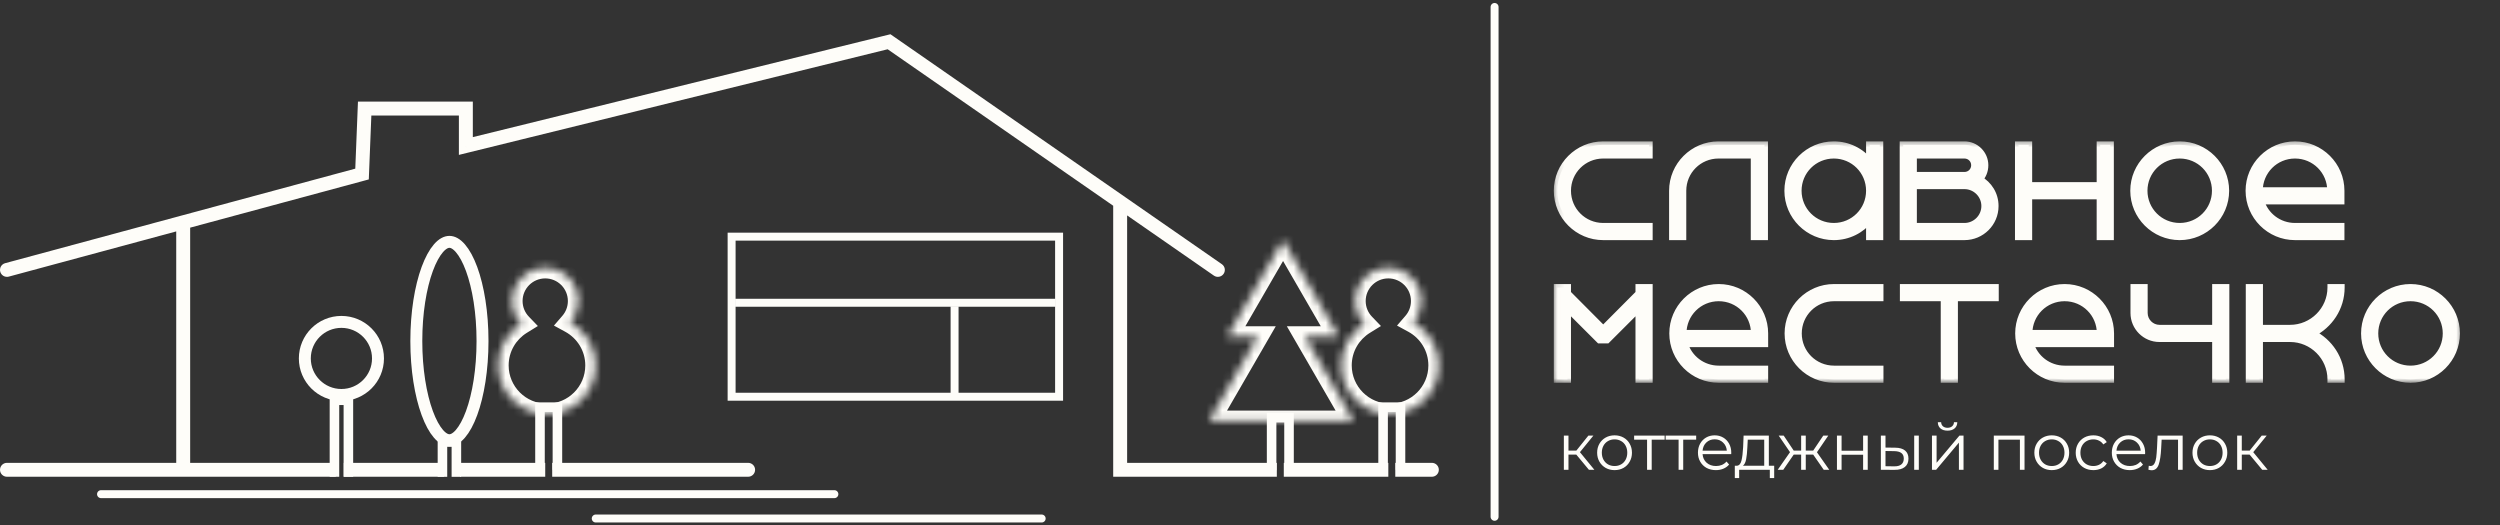 <?xml version="1.0" encoding="UTF-8"?> <svg xmlns="http://www.w3.org/2000/svg" width="314" height="66" viewBox="0 0 314 66" fill="none"><rect x="0" y="0" width="314" height="66" fill="#333333" stroke="none"/><g clip-path="url(#clip0_371_650)"><path d="M196.877 23.958C196.877 26.443 198.878 28.441 201.365 28.441H207.137V29.722H201.365C198.185 29.722 195.595 27.135 195.595 23.958C195.595 20.781 198.185 18.193 201.365 18.193H207.137V19.474H201.365C198.878 19.474 196.877 21.473 196.877 23.958ZM220.335 29.722V19.474H215.847C213.359 19.474 211.358 21.473 211.358 23.958V29.722H210.076V23.958C210.076 20.781 212.667 18.193 215.847 18.193H221.618V29.722H220.335ZM234.816 23.958C234.816 21.473 232.816 19.474 230.328 19.474C227.84 19.474 225.84 21.473 225.84 23.958C225.84 26.443 227.84 28.441 230.328 28.441C232.816 28.441 234.816 26.443 234.816 23.958ZM224.557 23.958C224.557 20.781 227.148 18.193 230.328 18.193C232.149 18.193 233.765 19.039 234.816 20.345V18.193H236.099V29.722H234.816V27.57C233.765 28.877 232.149 29.722 230.328 29.722C227.148 29.722 224.557 27.135 224.557 23.958ZM248.015 20.755C248.015 20.038 247.451 19.474 246.733 19.474H240.321V22.036H246.733C247.451 22.036 248.015 21.473 248.015 20.755ZM240.321 23.317V28.441H246.733C248.144 28.441 249.298 27.288 249.298 25.879C249.298 24.47 248.144 23.317 246.733 23.317H240.321ZM239.038 29.722V18.193H246.733C248.144 18.193 249.298 19.346 249.298 20.755C249.298 21.447 249.041 22.062 248.605 22.523C249.785 23.189 250.58 24.419 250.58 25.879C250.58 28.006 248.862 29.722 246.733 29.722H239.038ZM263.779 29.722V24.598H254.802V29.722H253.52V18.193H254.802V23.317H263.779V18.193H265.061V29.722H263.779ZM269.283 23.958C269.283 26.443 271.284 28.441 273.772 28.441C276.259 28.441 278.26 26.443 278.26 23.958C278.26 21.473 276.259 19.474 273.772 19.474C271.284 19.474 269.283 21.473 269.283 23.958ZM279.542 23.958C279.542 27.135 276.952 29.722 273.772 29.722C270.591 29.722 268.001 27.135 268.001 23.958C268.001 20.781 270.591 18.193 273.772 18.193C276.952 18.193 279.542 20.781 279.542 23.958ZM282.482 23.958C282.482 20.781 285.073 18.193 288.253 18.193C291.433 18.193 294.023 20.781 294.023 23.958V25.239H283.944C284.483 27.083 286.201 28.441 288.253 28.441H294.023V29.722H288.253C285.073 29.722 282.482 27.135 282.482 23.958ZM283.765 23.958H292.741C292.741 21.473 290.741 19.474 288.253 19.474C285.765 19.474 283.765 21.473 283.765 23.958ZM205.854 47.643V38.676L201.827 42.698H200.904L196.877 38.676V47.643H195.595V36.114H196.877V36.857L201.365 41.366L205.854 36.857V36.114H207.137V47.643H205.854ZM210.101 41.878C210.101 38.702 212.692 36.114 215.872 36.114C219.052 36.114 221.643 38.702 221.643 41.878V43.159H211.563C212.102 45.004 213.82 46.362 215.872 46.362H221.643V47.643H215.872C212.692 47.643 210.101 45.055 210.101 41.878ZM211.383 41.878H220.36C220.36 39.393 218.36 37.395 215.872 37.395C213.384 37.395 211.383 39.393 211.383 41.878ZM225.865 41.878C225.865 44.363 227.865 46.362 230.353 46.362H236.124V47.643H230.353C227.173 47.643 224.582 45.055 224.582 41.878C224.582 38.702 227.173 36.114 230.353 36.114H236.124V37.395H230.353C227.865 37.395 225.865 39.393 225.865 41.878ZM239.064 37.395V36.114H250.605V37.395H245.475V47.643H244.193V37.395H239.064ZM253.545 41.878C253.545 38.702 256.135 36.114 259.315 36.114C262.496 36.114 265.086 38.702 265.086 41.878V43.159H255.007C255.545 45.004 257.263 46.362 259.315 46.362H265.086V47.643H259.315C256.135 47.643 253.545 45.055 253.545 41.878ZM254.827 41.878H263.804C263.804 39.393 261.803 37.395 259.315 37.395C256.828 37.395 254.827 39.393 254.827 41.878ZM278.285 47.643V42.519H271.232C269.462 42.519 268.026 41.084 268.026 39.316V36.114H269.308V39.316C269.308 40.367 270.18 41.238 271.232 41.238H278.285V36.114H279.567V47.643H278.285ZM282.507 47.643V36.114H283.79V41.238H287.637C290.458 41.238 292.766 38.932 292.766 36.114H294.049C294.049 38.65 292.561 40.828 290.432 41.878C292.561 42.929 294.049 45.106 294.049 47.643H292.766C292.766 44.824 290.458 42.519 287.637 42.519H283.79V47.643H282.507ZM298.271 41.878C298.271 44.363 300.271 46.362 302.759 46.362C305.247 46.362 307.247 44.363 307.247 41.878C307.247 39.393 305.247 37.395 302.759 37.395C300.271 37.395 298.271 39.393 298.271 41.878ZM308.53 41.878C308.53 45.055 305.939 47.643 302.759 47.643C299.579 47.643 296.988 45.055 296.988 41.878C296.988 38.702 299.579 36.114 302.759 36.114C305.939 36.114 308.53 38.702 308.53 41.878Z" fill="#FEFDF9"></path><mask id="mask0_371_650" style="mask-type:luminance" maskUnits="userSpaceOnUse" x="195" y="17" width="115" height="32"><path d="M309.364 17.484H195.157V48.08H309.364V17.484Z" fill="white"></path><path d="M196.877 23.958C196.877 26.443 198.878 28.441 201.365 28.441H207.137V29.722H201.365C198.185 29.722 195.595 27.135 195.595 23.958C195.595 20.781 198.185 18.193 201.365 18.193H207.137V19.474H201.365C198.878 19.474 196.877 21.473 196.877 23.958ZM220.335 29.722V19.474H215.847C213.359 19.474 211.358 21.473 211.358 23.958V29.722H210.076V23.958C210.076 20.781 212.667 18.193 215.847 18.193H221.618V29.722H220.335ZM234.816 23.958C234.816 21.473 232.816 19.474 230.328 19.474C227.84 19.474 225.84 21.473 225.84 23.958C225.84 26.443 227.84 28.441 230.328 28.441C232.816 28.441 234.816 26.443 234.816 23.958ZM224.557 23.958C224.557 20.781 227.148 18.193 230.328 18.193C232.149 18.193 233.765 19.039 234.816 20.345V18.193H236.099V29.722H234.816V27.57C233.765 28.877 232.149 29.722 230.328 29.722C227.148 29.722 224.557 27.135 224.557 23.958ZM248.015 20.755C248.015 20.038 247.451 19.474 246.733 19.474H240.321V22.036H246.733C247.451 22.036 248.015 21.473 248.015 20.755ZM240.321 23.317V28.441H246.733C248.144 28.441 249.298 27.288 249.298 25.879C249.298 24.47 248.144 23.317 246.733 23.317H240.321ZM239.038 29.722V18.193H246.733C248.144 18.193 249.298 19.346 249.298 20.755C249.298 21.447 249.041 22.062 248.605 22.523C249.785 23.189 250.58 24.419 250.58 25.879C250.58 28.006 248.862 29.722 246.733 29.722H239.038ZM263.779 29.722V24.598H254.802V29.722H253.52V18.193H254.802V23.317H263.779V18.193H265.061V29.722H263.779ZM269.283 23.958C269.283 26.443 271.284 28.441 273.772 28.441C276.259 28.441 278.26 26.443 278.26 23.958C278.26 21.473 276.259 19.474 273.772 19.474C271.284 19.474 269.283 21.473 269.283 23.958ZM279.542 23.958C279.542 27.135 276.952 29.722 273.772 29.722C270.591 29.722 268.001 27.135 268.001 23.958C268.001 20.781 270.591 18.193 273.772 18.193C276.952 18.193 279.542 20.781 279.542 23.958ZM282.482 23.958C282.482 20.781 285.073 18.193 288.253 18.193C291.433 18.193 294.023 20.781 294.023 23.958V25.239H283.944C284.483 27.083 286.201 28.441 288.253 28.441H294.023V29.722H288.253C285.073 29.722 282.482 27.135 282.482 23.958ZM283.765 23.958H292.741C292.741 21.473 290.741 19.474 288.253 19.474C285.765 19.474 283.765 21.473 283.765 23.958ZM205.854 47.643V38.676L201.827 42.698H200.904L196.877 38.676V47.643H195.595V36.114H196.877V36.857L201.365 41.366L205.854 36.857V36.114H207.137V47.643H205.854ZM210.101 41.878C210.101 38.702 212.692 36.114 215.872 36.114C219.052 36.114 221.643 38.702 221.643 41.878V43.159H211.563C212.102 45.004 213.82 46.362 215.872 46.362H221.643V47.643H215.872C212.692 47.643 210.101 45.055 210.101 41.878ZM211.383 41.878H220.36C220.36 39.393 218.36 37.395 215.872 37.395C213.384 37.395 211.383 39.393 211.383 41.878ZM225.865 41.878C225.865 44.363 227.865 46.362 230.353 46.362H236.124V47.643H230.353C227.173 47.643 224.582 45.055 224.582 41.878C224.582 38.702 227.173 36.114 230.353 36.114H236.124V37.395H230.353C227.865 37.395 225.865 39.393 225.865 41.878ZM239.064 37.395V36.114H250.605V37.395H245.475V47.643H244.193V37.395H239.064ZM253.545 41.878C253.545 38.702 256.135 36.114 259.315 36.114C262.496 36.114 265.086 38.702 265.086 41.878V43.159H255.007C255.545 45.004 257.263 46.362 259.315 46.362H265.086V47.643H259.315C256.135 47.643 253.545 45.055 253.545 41.878ZM254.827 41.878H263.804C263.804 39.393 261.803 37.395 259.315 37.395C256.828 37.395 254.827 39.393 254.827 41.878ZM278.285 47.643V42.519H271.232C269.462 42.519 268.026 41.084 268.026 39.316V36.114H269.308V39.316C269.308 40.367 270.18 41.238 271.232 41.238H278.285V36.114H279.567V47.643H278.285ZM282.507 47.643V36.114H283.79V41.238H287.637C290.458 41.238 292.766 38.932 292.766 36.114H294.049C294.049 38.65 292.561 40.828 290.432 41.878C292.561 42.929 294.049 45.106 294.049 47.643H292.766C292.766 44.824 290.458 42.519 287.637 42.519H283.79V47.643H282.507ZM298.271 41.878C298.271 44.363 300.271 46.362 302.759 46.362C305.247 46.362 307.247 44.363 307.247 41.878C307.247 39.393 305.247 37.395 302.759 37.395C300.271 37.395 298.271 39.393 298.271 41.878ZM308.53 41.878C308.53 45.055 305.939 47.643 302.759 47.643C299.579 47.643 296.988 45.055 296.988 41.878C296.988 38.702 299.579 36.114 302.759 36.114C305.939 36.114 308.53 38.702 308.53 41.878Z" fill="black"></path></mask><g mask="url(#mask0_371_650)"><path d="M207.137 28.441H207.574V28.004H207.137V28.441ZM207.137 29.722V30.159H207.574V29.722H207.137ZM207.137 18.193H207.574V17.756H207.137V18.193ZM207.137 19.474V19.911H207.574V19.474H207.137ZM196.44 23.957C196.44 26.684 198.636 28.878 201.365 28.878V28.004C199.119 28.004 197.315 26.201 197.315 23.957H196.44ZM201.365 28.878H207.137V28.004H201.365V28.878ZM206.699 28.441V29.722H207.574V28.441H206.699ZM207.137 29.285H201.365V30.159H207.137V29.285ZM201.365 29.285C198.427 29.285 196.032 26.893 196.032 23.957H195.157C195.157 27.376 197.944 30.159 201.365 30.159V29.285ZM196.032 23.957C196.032 21.022 198.427 18.63 201.365 18.63V17.756C197.944 17.756 195.157 20.539 195.157 23.957H196.032ZM201.365 18.63H207.137V17.756H201.365V18.63ZM206.699 18.193V19.474H207.574V18.193H206.699ZM207.137 19.037H201.365V19.911H207.137V19.037ZM201.365 19.037C198.636 19.037 196.44 21.231 196.44 23.957H197.315C197.315 21.714 199.119 19.911 201.365 19.911V19.037ZM220.335 29.722H219.898V30.159H220.335V29.722ZM220.335 19.474H220.773V19.037H220.335V19.474ZM211.358 29.722V30.159H211.796V29.722H211.358ZM210.076 29.722H209.638V30.159H210.076V29.722ZM221.618 18.193H222.055V17.756H221.618V18.193ZM221.618 29.722V30.159H222.055V29.722H221.618ZM220.773 29.722V19.474H219.898V29.722H220.773ZM220.335 19.037H215.847V19.911H220.335V19.037ZM215.847 19.037C213.117 19.037 210.921 21.231 210.921 23.957H211.796C211.796 21.714 213.6 19.911 215.847 19.911V19.037ZM210.921 23.957V29.722H211.796V23.957H210.921ZM211.358 29.285H210.076V30.159H211.358V29.285ZM210.513 29.722V23.957H209.638V29.722H210.513ZM210.513 23.957C210.513 21.022 212.908 18.63 215.847 18.63V17.756C212.425 17.756 209.638 20.539 209.638 23.957H210.513ZM215.847 18.63H221.618V17.756H215.847V18.63ZM221.18 18.193V29.722H222.055V18.193H221.18ZM221.618 29.285H220.335V30.159H221.618V29.285ZM234.817 20.345L234.475 20.619L235.254 21.586V20.345H234.817ZM234.817 18.193V17.756H234.379V18.193H234.817ZM236.099 18.193H236.537V17.756H236.099V18.193ZM236.099 29.722V30.159H236.537V29.722H236.099ZM234.817 29.722H234.379V30.159H234.817V29.722ZM234.817 27.57H235.254V26.328L234.475 27.296L234.817 27.57ZM235.254 23.957C235.254 21.231 233.058 19.037 230.328 19.037V19.911C232.574 19.911 234.379 21.714 234.379 23.957H235.254ZM230.328 19.037C227.598 19.037 225.402 21.231 225.402 23.957H226.277C226.277 21.714 228.082 19.911 230.328 19.911V19.037ZM225.402 23.957C225.402 26.684 227.598 28.878 230.328 28.878V28.004C228.082 28.004 226.277 26.201 226.277 23.957H225.402ZM230.328 28.878C233.058 28.878 235.254 26.684 235.254 23.957H234.379C234.379 26.201 232.574 28.004 230.328 28.004V28.878ZM224.995 23.957C224.995 21.022 227.389 18.63 230.328 18.63V17.756C226.906 17.756 224.12 20.539 224.12 23.957H224.995ZM230.328 18.63C232.01 18.63 233.503 19.41 234.475 20.619L235.157 20.071C234.027 18.666 232.288 17.756 230.328 17.756V18.63ZM235.254 20.345V18.193H234.379V20.345H235.254ZM234.817 18.63H236.099V17.756H234.817V18.63ZM235.662 18.193V29.722H236.537V18.193H235.662ZM236.099 29.285H234.817V30.159H236.099V29.285ZM235.254 29.722V27.57H234.379V29.722H235.254ZM234.475 27.296C233.503 28.505 232.01 29.285 230.328 29.285V30.159C232.288 30.159 234.027 29.248 235.157 27.844L234.475 27.296ZM230.328 29.285C227.389 29.285 224.995 26.893 224.995 23.957H224.12C224.12 27.376 226.906 30.159 230.328 30.159V29.285ZM240.321 19.474V19.037H239.883V19.474H240.321ZM240.321 22.036H239.883V22.473H240.321V22.036ZM240.321 23.317V22.88H239.883V23.317H240.321ZM240.321 28.441H239.883V28.878H240.321V28.441ZM239.038 29.722H238.601V30.159H239.038V29.722ZM239.038 18.193V17.756H238.601V18.193H239.038ZM248.605 22.523L248.287 22.223L247.903 22.628L248.39 22.903L248.605 22.523ZM248.453 20.755C248.453 19.796 247.693 19.037 246.733 19.037V19.911C247.209 19.911 247.578 20.279 247.578 20.755H248.453ZM246.733 19.037H240.321V19.911H246.733V19.037ZM239.883 19.474V22.036H240.758V19.474H239.883ZM240.321 22.473H246.733V21.599H240.321V22.473ZM246.733 22.473C247.693 22.473 248.453 21.714 248.453 20.755H247.578C247.578 21.231 247.209 21.599 246.733 21.599V22.473ZM239.883 23.317V28.441H240.758V23.317H239.883ZM240.321 28.878H246.733V28.004H240.321V28.878ZM246.733 28.878C248.385 28.878 249.735 27.529 249.735 25.879H248.86C248.86 27.047 247.902 28.004 246.733 28.004V28.878ZM249.735 25.879C249.735 24.228 248.385 22.88 246.733 22.88V23.754C247.902 23.754 248.86 24.711 248.86 25.879H249.735ZM246.733 22.88H240.321V23.754H246.733V22.88ZM239.476 29.722V18.193H238.601V29.722H239.476ZM239.038 18.63H246.733V17.756H239.038V18.63ZM246.733 18.63C247.902 18.63 248.86 19.587 248.86 20.755H249.735C249.735 19.104 248.385 17.756 246.733 17.756V18.63ZM248.86 20.755C248.86 21.335 248.646 21.842 248.287 22.223L248.923 22.823C249.436 22.281 249.735 21.558 249.735 20.755H248.86ZM248.39 22.903C249.441 23.497 250.143 24.586 250.143 25.879H251.018C251.018 24.251 250.129 22.881 248.821 22.142L248.39 22.903ZM250.143 25.879C250.143 27.764 248.62 29.285 246.733 29.285V30.159C249.103 30.159 251.018 28.247 251.018 25.879H250.143ZM246.733 29.285H239.038V30.159H246.733V29.285ZM263.779 29.722H263.341V30.159H263.779V29.722ZM263.779 24.598H264.217V24.161H263.779V24.598ZM254.802 24.598V24.161H254.365V24.598H254.802ZM254.802 29.722V30.159H255.24V29.722H254.802ZM253.52 29.722H253.082V30.159H253.52V29.722ZM253.52 18.193V17.756H253.082V18.193H253.52ZM254.802 18.193H255.24V17.756H254.802V18.193ZM254.802 23.317H254.365V23.754H254.802V23.317ZM263.779 23.317V23.754H264.217V23.317H263.779ZM263.779 18.193V17.756H263.341V18.193H263.779ZM265.061 18.193H265.499V17.756H265.061V18.193ZM265.061 29.722V30.159H265.499V29.722H265.061ZM264.217 29.722V24.598H263.341V29.722H264.217ZM263.779 24.161H254.802V25.035H263.779V24.161ZM254.365 24.598V29.722H255.24V24.598H254.365ZM254.802 29.285H253.52V30.159H254.802V29.285ZM253.957 29.722V18.193H253.082V29.722H253.957ZM253.52 18.63H254.802V17.756H253.52V18.63ZM254.365 18.193V23.317H255.24V18.193H254.365ZM254.802 23.754H263.779V22.88H254.802V23.754ZM264.217 23.317V18.193H263.341V23.317H264.217ZM263.779 18.63H265.061V17.756H263.779V18.63ZM264.624 18.193V29.722H265.499V18.193H264.624ZM265.061 29.285H263.779V30.159H265.061V29.285ZM268.846 23.957C268.846 26.684 271.042 28.878 273.772 28.878V28.004C271.525 28.004 269.721 26.201 269.721 23.957H268.846ZM273.772 28.878C276.501 28.878 278.698 26.684 278.698 23.957H277.822C277.822 26.201 276.018 28.004 273.772 28.004V28.878ZM278.698 23.957C278.698 21.231 276.501 19.037 273.772 19.037V19.911C276.018 19.911 277.822 21.714 277.822 23.957H278.698ZM273.772 19.037C271.042 19.037 268.846 21.231 268.846 23.957H269.721C269.721 21.714 271.525 19.911 273.772 19.911V19.037ZM279.105 23.957C279.105 26.893 276.711 29.285 273.772 29.285V30.159C277.194 30.159 279.98 27.376 279.98 23.957H279.105ZM273.772 29.285C270.833 29.285 268.438 26.893 268.438 23.957H267.563C267.563 27.376 270.35 30.159 273.772 30.159V29.285ZM268.438 23.957C268.438 21.022 270.833 18.63 273.772 18.63V17.756C270.35 17.756 267.563 20.539 267.563 23.957H268.438ZM273.772 18.63C276.711 18.63 279.105 21.022 279.105 23.957H279.98C279.98 20.539 277.194 17.756 273.772 17.756V18.63ZM294.024 25.238V25.675H294.461V25.238H294.024ZM283.944 25.238V24.801H283.36L283.524 25.361L283.944 25.238ZM294.024 28.441H294.461V28.004H294.024V28.441ZM294.024 29.722V30.159H294.461V29.722H294.024ZM283.765 23.957H283.327V24.395H283.765V23.957ZM292.741 23.957V24.395H293.179V23.957H292.741ZM282.92 23.957C282.92 21.022 285.314 18.63 288.253 18.63V17.756C284.831 17.756 282.045 20.539 282.045 23.957H282.92ZM288.253 18.63C291.192 18.63 293.586 21.022 293.586 23.957H294.461C294.461 20.539 291.675 17.756 288.253 17.756V18.63ZM293.586 23.957V25.238H294.461V23.957H293.586ZM294.024 24.801H283.944V25.675H294.024V24.801ZM283.524 25.361C284.116 27.389 286.003 28.878 288.253 28.878V28.004C286.399 28.004 284.849 26.777 284.364 25.116L283.524 25.361ZM288.253 28.878H294.024V28.004H288.253V28.878ZM293.586 28.441V29.722H294.461V28.441H293.586ZM294.024 29.285H288.253V30.159H294.024V29.285ZM288.253 29.285C285.314 29.285 282.92 26.893 282.92 23.957H282.045C282.045 27.376 284.831 30.159 288.253 30.159V29.285ZM283.765 24.395H292.741V23.52H283.765V24.395ZM293.179 23.957C293.179 21.231 290.982 19.037 288.253 19.037V19.911C290.499 19.911 292.304 21.714 292.304 23.957H293.179ZM288.253 19.037C285.523 19.037 283.327 21.231 283.327 23.957H284.202C284.202 21.714 286.007 19.911 288.253 19.911V19.037ZM205.854 47.642H205.417V48.079H205.854V47.642ZM205.854 38.675H206.292V37.62L205.545 38.366L205.854 38.675ZM201.827 42.698V43.135H202.009L202.137 43.007L201.827 42.698ZM200.904 42.698L200.594 43.007L200.723 43.135H200.904V42.698ZM196.877 38.675L197.187 38.366L196.44 37.62V38.675H196.877ZM196.877 47.642V48.079H197.315V47.642H196.877ZM195.595 47.642H195.157V48.079H195.595V47.642ZM195.595 36.114V35.676H195.157V36.114H195.595ZM196.877 36.114H197.315V35.676H196.877V36.114ZM196.877 36.856H196.44V37.037L196.567 37.165L196.877 36.856ZM201.365 41.365L201.055 41.674L201.365 41.985L201.676 41.674L201.365 41.365ZM205.854 36.856L206.164 37.165L206.292 37.037V36.856H205.854ZM205.854 36.114V35.676H205.417V36.114H205.854ZM207.137 36.114H207.574V35.676H207.137V36.114ZM207.137 47.642V48.079H207.574V47.642H207.137ZM206.292 47.642V38.675H205.417V47.642H206.292ZM205.545 38.366L201.518 42.389L202.137 43.007L206.163 38.984L205.545 38.366ZM201.827 42.261H200.904V43.135H201.827V42.261ZM201.213 42.389L197.187 38.366L196.568 38.984L200.594 43.007L201.213 42.389ZM196.44 38.675V47.642H197.315V38.675H196.44ZM196.877 47.205H195.595V48.079H196.877V47.205ZM196.032 47.642V36.114H195.157V47.642H196.032ZM195.595 36.551H196.877V35.676H195.595V36.551ZM196.44 36.114V36.856H197.315V36.114H196.44ZM196.567 37.165L201.055 41.674L201.676 41.057L197.188 36.548L196.567 37.165ZM201.676 41.674L206.164 37.165L205.544 36.548L201.055 41.057L201.676 41.674ZM206.292 36.856V36.114H205.417V36.856H206.292ZM205.854 36.551H207.137V35.676H205.854V36.551ZM206.699 36.114V47.642H207.574V36.114H206.699ZM207.137 47.205H205.854V48.079H207.137V47.205ZM221.643 43.159V43.596H222.08V43.159H221.643ZM211.563 43.159V42.722H210.979L211.143 43.281L211.563 43.159ZM221.643 46.361H222.08V45.924H221.643V46.361ZM221.643 47.642V48.079H222.08V47.642H221.643ZM211.383 41.878H210.946V42.315H211.383V41.878ZM220.36 41.878V42.315H220.798V41.878H220.36ZM210.539 41.878C210.539 38.943 212.933 36.551 215.872 36.551V35.676C212.45 35.676 209.664 38.46 209.664 41.878H210.539ZM215.872 36.551C218.811 36.551 221.205 38.943 221.205 41.878H222.08C222.08 38.46 219.294 35.676 215.872 35.676V36.551ZM221.205 41.878V43.159H222.08V41.878H221.205ZM221.643 42.722H211.563V43.596H221.643V42.722ZM211.143 43.281C211.735 45.309 213.622 46.798 215.872 46.798V45.924C214.018 45.924 212.468 44.698 211.983 43.036L211.143 43.281ZM215.872 46.798H221.643V45.924H215.872V46.798ZM221.205 46.361V47.642H222.08V46.361H221.205ZM221.643 47.205H215.872V48.079H221.643V47.205ZM215.872 47.205C212.933 47.205 210.539 44.813 210.539 41.878H209.664C209.664 45.296 212.45 48.079 215.872 48.079V47.205ZM211.383 42.315H220.36V41.441H211.383V42.315ZM220.798 41.878C220.798 39.151 218.601 36.957 215.872 36.957V37.832C218.118 37.832 219.923 39.634 219.923 41.878H220.798ZM215.872 36.957C213.142 36.957 210.946 39.151 210.946 41.878H211.821C211.821 39.634 213.626 37.832 215.872 37.832V36.957ZM236.124 46.361H236.562V45.924H236.124V46.361ZM236.124 47.642V48.079H236.562V47.642H236.124ZM236.124 36.114H236.562V35.676H236.124V36.114ZM236.124 37.395V37.832H236.562V37.395H236.124ZM225.427 41.878C225.427 44.605 227.624 46.798 230.353 46.798V45.924C228.107 45.924 226.302 44.122 226.302 41.878H225.427ZM230.353 46.798H236.124V45.924H230.353V46.798ZM235.686 46.361V47.642H236.562V46.361H235.686ZM236.124 47.205H230.353V48.079H236.124V47.205ZM230.353 47.205C227.415 47.205 225.02 44.813 225.02 41.878H224.145C224.145 45.296 226.931 48.079 230.353 48.079V47.205ZM225.02 41.878C225.02 38.943 227.415 36.551 230.353 36.551V35.676C226.931 35.676 224.145 38.46 224.145 41.878H225.02ZM230.353 36.551H236.124V35.676H230.353V36.551ZM235.686 36.114V37.395H236.562V36.114H235.686ZM236.124 36.957H230.353V37.832H236.124V36.957ZM230.353 36.957C227.624 36.957 225.427 39.151 225.427 41.878H226.302C226.302 39.634 228.107 37.832 230.353 37.832V36.957ZM239.064 37.395H238.626V37.832H239.064V37.395ZM239.064 36.114V35.676H238.626V36.114H239.064ZM250.605 36.114H251.043V35.676H250.605V36.114ZM250.605 37.395V37.832H251.043V37.395H250.605ZM245.475 37.395V36.957H245.038V37.395H245.475ZM245.475 47.642V48.079H245.913V47.642H245.475ZM244.193 47.642H243.756V48.079H244.193V47.642ZM244.193 37.395H244.631V36.957H244.193V37.395ZM239.501 37.395V36.114H238.626V37.395H239.501ZM239.064 36.551H250.605V35.676H239.064V36.551ZM250.167 36.114V37.395H251.043V36.114H250.167ZM250.605 36.957H245.475V37.832H250.605V36.957ZM245.038 37.395V47.642H245.913V37.395H245.038ZM245.475 47.205H244.193V48.079H245.475V47.205ZM244.631 47.642V37.395H243.756V47.642H244.631ZM244.193 36.957H239.064V37.832H244.193V36.957ZM265.086 43.159V43.596H265.524V43.159H265.086ZM255.007 43.159V42.722H254.423L254.587 43.281L255.007 43.159ZM265.086 46.361H265.524V45.924H265.086V46.361ZM265.086 47.642V48.079H265.524V47.642H265.086ZM254.827 41.878H254.39V42.315H254.827V41.878ZM263.804 41.878V42.315H264.242V41.878H263.804ZM253.982 41.878C253.982 38.943 256.377 36.551 259.315 36.551V35.676C255.894 35.676 253.107 38.46 253.107 41.878H253.982ZM259.315 36.551C262.254 36.551 264.649 38.943 264.649 41.878H265.524C265.524 38.46 262.738 35.676 259.315 35.676V36.551ZM264.649 41.878V43.159H265.524V41.878H264.649ZM265.086 42.722H255.007V43.596H265.086V42.722ZM254.587 43.281C255.179 45.309 257.066 46.798 259.315 46.798V45.924C257.462 45.924 255.912 44.698 255.427 43.036L254.587 43.281ZM259.315 46.798H265.086V45.924H259.315V46.798ZM264.649 46.361V47.642H265.524V46.361H264.649ZM265.086 47.205H259.315V48.079H265.086V47.205ZM259.315 47.205C256.377 47.205 253.982 44.813 253.982 41.878H253.107C253.107 45.296 255.894 48.079 259.315 48.079V47.205ZM254.827 42.315H263.804V41.441H254.827V42.315ZM264.242 41.878C264.242 39.151 262.045 36.957 259.315 36.957V37.832C261.562 37.832 263.366 39.634 263.366 41.878H264.242ZM259.315 36.957C256.586 36.957 254.39 39.151 254.39 41.878H255.265C255.265 39.634 257.069 37.832 259.315 37.832V36.957ZM278.285 47.642H277.847V48.079H278.285V47.642ZM278.285 42.518H278.723V42.081H278.285V42.518ZM268.026 36.114V35.676H267.589V36.114H268.026ZM269.308 36.114H269.746V35.676H269.308V36.114ZM278.285 41.237V41.675H278.723V41.237H278.285ZM278.285 36.114V35.676H277.847V36.114H278.285ZM279.567 36.114H280.005V35.676H279.567V36.114ZM279.567 47.642V48.079H280.005V47.642H279.567ZM278.723 47.642V42.518H277.847V47.642H278.723ZM278.285 42.081H271.232V42.956H278.285V42.081ZM271.232 42.081C269.704 42.081 268.464 40.842 268.464 39.316H267.589C267.589 41.325 269.221 42.956 271.232 42.956V42.081ZM268.464 39.316V36.114H267.589V39.316H268.464ZM268.026 36.551H269.308V35.676H268.026V36.551ZM268.871 36.114V39.316H269.746V36.114H268.871ZM268.871 39.316C268.871 40.608 269.939 41.675 271.232 41.675V40.8C270.422 40.8 269.746 40.125 269.746 39.316H268.871ZM271.232 41.675H278.285V40.8H271.232V41.675ZM278.723 41.237V36.114H277.847V41.237H278.723ZM278.285 36.551H279.567V35.676H278.285V36.551ZM279.13 36.114V47.642H280.005V36.114H279.13ZM279.567 47.205H278.285V48.079H279.567V47.205ZM282.507 47.642H282.07V48.079H282.507V47.642ZM282.507 36.114V35.676H282.07V36.114H282.507ZM283.79 36.114H284.227V35.676H283.79V36.114ZM283.79 41.237H283.352V41.675H283.79V41.237ZM292.766 36.114V35.676H292.329V36.114H292.766ZM294.049 36.114H294.487V35.676H294.049V36.114ZM290.432 41.878L290.239 41.486L289.444 41.878L290.239 42.27L290.432 41.878ZM294.049 47.642V48.079H294.487V47.642H294.049ZM292.766 47.642H292.329V48.079H292.766V47.642ZM283.79 42.518V42.081H283.352V42.518H283.79ZM283.79 47.642V48.079H284.227V47.642H283.79ZM282.945 47.642V36.114H282.07V47.642H282.945ZM282.507 36.551H283.79V35.676H282.507V36.551ZM283.352 36.114V41.237H284.227V36.114H283.352ZM283.79 41.675H287.637V40.8H283.79V41.675ZM287.637 41.675C290.7 41.675 293.204 39.173 293.204 36.114H292.329C292.329 38.69 290.216 40.8 287.637 40.8V41.675ZM292.766 36.551H294.049V35.676H292.766V36.551ZM293.611 36.114C293.611 38.474 292.227 40.505 290.239 41.486L290.626 42.27C292.895 41.15 294.487 38.826 294.487 36.114H293.611ZM290.239 42.27C292.227 43.251 293.611 45.282 293.611 47.642H294.487C294.487 44.93 292.895 42.606 290.626 41.486L290.239 42.27ZM294.049 47.205H292.766V48.079H294.049V47.205ZM293.204 47.642C293.204 44.583 290.7 42.081 287.637 42.081V42.956C290.216 42.956 292.329 45.066 292.329 47.642H293.204ZM287.637 42.081H283.79V42.956H287.637V42.081ZM283.352 42.518V47.642H284.227V42.518H283.352ZM283.79 47.205H282.507V48.079H283.79V47.205ZM297.833 41.878C297.833 44.605 300.03 46.798 302.759 46.798V45.924C300.513 45.924 298.708 44.122 298.708 41.878H297.833ZM302.759 46.798C305.489 46.798 307.685 44.605 307.685 41.878H306.81C306.81 44.122 305.005 45.924 302.759 45.924V46.798ZM307.685 41.878C307.685 39.151 305.489 36.957 302.759 36.957V37.832C305.005 37.832 306.81 39.634 306.81 41.878H307.685ZM302.759 36.957C300.03 36.957 297.833 39.151 297.833 41.878H298.708C298.708 39.634 300.513 37.832 302.759 37.832V36.957ZM308.092 41.878C308.092 44.813 305.698 47.205 302.759 47.205V48.079C306.181 48.079 308.968 45.296 308.968 41.878H308.092ZM302.759 47.205C299.821 47.205 297.426 44.813 297.426 41.878H296.551C296.551 45.296 299.337 48.079 302.759 48.079V47.205ZM297.426 41.878C297.426 38.943 299.821 36.551 302.759 36.551V35.676C299.337 35.676 296.551 38.46 296.551 41.878H297.426ZM302.759 36.551C305.698 36.551 308.092 38.943 308.092 41.878H308.968C308.968 38.46 306.181 35.676 302.759 35.676V36.551Z" fill="#FEFDF9"></path></g><path d="M187.719 0.875V64.909" stroke="#FEFDF9" stroke-linecap="round"></path><path d="M197.981 57.096H197V59.006H196.42V54.711H197V56.597H197.989L199.501 54.711H200.131L198.439 56.793L200.253 59.006H199.567L197.981 57.096ZM202.792 59.047C202.377 59.047 202.004 58.954 201.672 58.769C201.34 58.578 201.078 58.318 200.887 57.985C200.696 57.653 200.601 57.278 200.601 56.859C200.601 56.439 200.696 56.064 200.887 55.732C201.078 55.4 201.34 55.141 201.672 54.956C202.004 54.771 202.377 54.678 202.792 54.678C203.206 54.678 203.579 54.771 203.912 54.956C204.244 55.141 204.503 55.4 204.688 55.732C204.879 56.064 204.974 56.439 204.974 56.859C204.974 57.278 204.879 57.653 204.688 57.985C204.503 58.318 204.244 58.578 203.912 58.769C203.579 58.954 203.206 59.047 202.792 59.047ZM202.792 58.533C203.097 58.533 203.369 58.465 203.609 58.328C203.854 58.187 204.045 57.988 204.181 57.732C204.318 57.476 204.385 57.185 204.385 56.859C204.385 56.532 204.318 56.241 204.181 55.985C204.045 55.729 203.854 55.533 203.609 55.397C203.369 55.255 203.097 55.185 202.792 55.185C202.486 55.185 202.211 55.255 201.966 55.397C201.726 55.533 201.536 55.729 201.394 55.985C201.258 56.241 201.189 56.532 201.189 56.859C201.189 57.185 201.258 57.476 201.394 57.732C201.536 57.988 201.726 58.187 201.966 58.328C202.211 58.465 202.486 58.533 202.792 58.533ZM209.079 55.226H207.453V59.006H206.872V55.226H205.246V54.711H209.079V55.226ZM213.039 55.226H211.412V59.006H210.832V55.226H209.205V54.711H213.039V55.226ZM217.439 57.038H213.842C213.875 57.484 214.046 57.846 214.357 58.124C214.668 58.396 215.06 58.533 215.534 58.533C215.801 58.533 216.046 58.486 216.27 58.394C216.493 58.296 216.687 58.154 216.85 57.969L217.177 58.345C216.986 58.573 216.746 58.747 216.458 58.867C216.174 58.987 215.861 59.047 215.518 59.047C215.076 59.047 214.684 58.954 214.34 58.769C214.002 58.578 213.738 58.318 213.547 57.985C213.357 57.653 213.262 57.278 213.262 56.859C213.262 56.439 213.351 56.064 213.531 55.732C213.716 55.4 213.967 55.141 214.283 54.956C214.605 54.771 214.964 54.678 215.362 54.678C215.76 54.678 216.117 54.771 216.433 54.956C216.749 55.141 216.997 55.4 217.177 55.732C217.357 56.058 217.447 56.434 217.447 56.859L217.439 57.038ZM215.362 55.177C214.948 55.177 214.599 55.31 214.316 55.577C214.038 55.838 213.88 56.181 213.842 56.605H216.891C216.853 56.181 216.692 55.838 216.409 55.577C216.131 55.31 215.782 55.177 215.362 55.177ZM222.837 58.5V60.043H222.289V59.006H218.439V60.043H217.892V58.5H218.137C218.425 58.483 218.622 58.271 218.725 57.863C218.829 57.455 218.9 56.883 218.938 56.148L218.995 54.711H222.167V58.5H222.837ZM219.469 56.181C219.442 56.79 219.39 57.294 219.314 57.691C219.238 58.083 219.101 58.353 218.905 58.5H221.586V55.226H219.518L219.469 56.181ZM227.737 57.096H226.804V59.006H226.224V57.096H225.292L223.976 59.006H223.281L224.826 56.793L223.404 54.711H224.033L225.292 56.597H226.224V54.711H226.804V56.597H227.737L229.003 54.711H229.633L228.21 56.801L229.755 59.006H229.061L227.737 57.096ZM230.721 54.711H231.302V56.613H234.007V54.711H234.588V59.006H234.007V57.112H231.302V59.006H230.721V54.711ZM238.044 56.23C238.583 56.235 238.995 56.355 239.278 56.589C239.561 56.823 239.703 57.161 239.703 57.602C239.703 58.059 239.551 58.41 239.246 58.655C238.94 58.9 238.504 59.02 237.938 59.014L236.237 59.006V54.711H236.818V56.214L238.044 56.23ZM240.423 54.711H241.003V59.006H240.423V54.711ZM237.905 58.573C238.303 58.578 238.602 58.5 238.804 58.336C239.011 58.168 239.115 57.923 239.115 57.602C239.115 57.286 239.014 57.052 238.812 56.899C238.611 56.747 238.308 56.668 237.905 56.663L236.818 56.646V58.557L237.905 58.573ZM242.656 54.711H243.236V58.124L246.105 54.711H246.62V59.006H246.04V55.593L243.178 59.006H242.656V54.711ZM244.609 54.09C244.239 54.09 243.944 53.998 243.726 53.813C243.508 53.628 243.396 53.367 243.391 53.029H243.808C243.813 53.241 243.89 53.413 244.037 53.543C244.184 53.669 244.375 53.731 244.609 53.731C244.843 53.731 245.034 53.669 245.181 53.543C245.334 53.413 245.413 53.241 245.418 53.029H245.835C245.83 53.367 245.715 53.628 245.492 53.813C245.274 53.998 244.979 54.09 244.609 54.09ZM254.281 54.711V59.006H253.7V55.226H251.003V59.006H250.422V54.711H254.281ZM257.704 59.047C257.29 59.047 256.917 58.954 256.584 58.769C256.252 58.578 255.991 58.318 255.8 57.985C255.609 57.653 255.514 57.278 255.514 56.859C255.514 56.439 255.609 56.064 255.8 55.732C255.991 55.4 256.252 55.141 256.584 54.956C256.917 54.771 257.29 54.678 257.704 54.678C258.118 54.678 258.492 54.771 258.824 54.956C259.157 55.141 259.415 55.4 259.601 55.732C259.792 56.064 259.887 56.439 259.887 56.859C259.887 57.278 259.792 57.653 259.601 57.985C259.415 58.318 259.157 58.578 258.824 58.769C258.492 58.954 258.118 59.047 257.704 59.047ZM257.704 58.533C258.009 58.533 258.282 58.465 258.522 58.328C258.767 58.187 258.958 57.988 259.094 57.732C259.23 57.476 259.298 57.185 259.298 56.859C259.298 56.532 259.23 56.241 259.094 55.985C258.958 55.729 258.767 55.533 258.522 55.397C258.282 55.255 258.009 55.185 257.704 55.185C257.399 55.185 257.124 55.255 256.879 55.397C256.639 55.533 256.448 55.729 256.306 55.985C256.17 56.241 256.102 56.532 256.102 56.859C256.102 57.185 256.17 57.476 256.306 57.732C256.448 57.988 256.639 58.187 256.879 58.328C257.124 58.465 257.399 58.533 257.704 58.533ZM262.926 59.047C262.501 59.047 262.119 58.954 261.781 58.769C261.449 58.584 261.187 58.325 260.996 57.994C260.806 57.656 260.71 57.278 260.71 56.859C260.71 56.439 260.806 56.064 260.996 55.732C261.187 55.4 261.449 55.141 261.781 54.956C262.119 54.771 262.501 54.678 262.926 54.678C263.296 54.678 263.626 54.752 263.915 54.899C264.209 55.04 264.44 55.25 264.609 55.528L264.176 55.821C264.034 55.609 263.855 55.452 263.637 55.348C263.419 55.239 263.182 55.185 262.926 55.185C262.615 55.185 262.334 55.255 262.084 55.397C261.838 55.533 261.645 55.729 261.504 55.985C261.367 56.241 261.299 56.532 261.299 56.859C261.299 57.191 261.367 57.484 261.504 57.74C261.645 57.991 261.838 58.187 262.084 58.328C262.334 58.465 262.615 58.533 262.926 58.533C263.182 58.533 263.419 58.481 263.637 58.377C263.855 58.274 264.034 58.116 264.176 57.904L264.609 58.198C264.44 58.475 264.209 58.687 263.915 58.835C263.62 58.976 263.291 59.047 262.926 59.047ZM269.421 57.038H265.825C265.858 57.484 266.029 57.846 266.34 58.124C266.651 58.396 267.043 58.533 267.517 58.533C267.784 58.533 268.029 58.486 268.253 58.394C268.476 58.296 268.67 58.154 268.833 57.969L269.16 58.345C268.969 58.573 268.73 58.747 268.441 58.867C268.157 58.987 267.844 59.047 267.5 59.047C267.059 59.047 266.667 58.954 266.323 58.769C265.986 58.578 265.721 58.318 265.53 57.985C265.34 57.653 265.245 57.278 265.245 56.859C265.245 56.439 265.334 56.064 265.514 55.732C265.699 55.4 265.95 55.141 266.266 54.956C266.588 54.771 266.947 54.678 267.346 54.678C267.743 54.678 268.1 54.771 268.416 54.956C268.732 55.141 268.98 55.4 269.16 55.732C269.34 56.058 269.43 56.434 269.43 56.859L269.421 57.038ZM267.346 55.177C266.931 55.177 266.582 55.31 266.299 55.577C266.021 55.838 265.863 56.181 265.825 56.605H268.874C268.836 56.181 268.675 55.838 268.392 55.577C268.114 55.31 267.765 55.177 267.346 55.177ZM274.141 54.711V59.006H273.561V55.226H271.501L271.444 56.287C271.401 57.18 271.297 57.866 271.134 58.345C270.97 58.824 270.678 59.063 270.259 59.063C270.144 59.063 270.006 59.041 269.842 58.998L269.883 58.5C269.981 58.522 270.049 58.533 270.087 58.533C270.311 58.533 270.479 58.429 270.594 58.222C270.708 58.015 270.785 57.759 270.823 57.455C270.861 57.15 270.894 56.747 270.921 56.246L270.994 54.711H274.141ZM277.565 59.047C277.151 59.047 276.778 58.954 276.445 58.769C276.113 58.578 275.851 58.318 275.661 57.985C275.47 57.653 275.375 57.278 275.375 56.859C275.375 56.439 275.47 56.064 275.661 55.732C275.851 55.4 276.113 55.141 276.445 54.956C276.778 54.771 277.151 54.678 277.565 54.678C277.979 54.678 278.353 54.771 278.685 54.956C279.017 55.141 279.276 55.4 279.461 55.732C279.652 56.064 279.748 56.439 279.748 56.859C279.748 57.278 279.652 57.653 279.461 57.985C279.276 58.318 279.017 58.578 278.685 58.769C278.353 58.954 277.979 59.047 277.565 59.047ZM277.565 58.533C277.87 58.533 278.143 58.465 278.383 58.328C278.628 58.187 278.819 57.988 278.955 57.732C279.091 57.476 279.159 57.185 279.159 56.859C279.159 56.532 279.091 56.241 278.955 55.985C278.819 55.729 278.628 55.533 278.383 55.397C278.143 55.255 277.87 55.185 277.565 55.185C277.26 55.185 276.985 55.255 276.74 55.397C276.5 55.533 276.309 55.729 276.167 55.985C276.031 56.241 275.963 56.532 275.963 56.859C275.963 57.185 276.031 57.476 276.167 57.732C276.309 57.988 276.5 58.187 276.74 58.328C276.985 58.465 277.26 58.533 277.565 58.533ZM282.549 57.096H281.568V59.006H280.988V54.711H281.568V56.597H282.558L284.07 54.711H284.699L283.007 56.793L284.822 59.006H284.135L282.549 57.096Z" fill="#FEFDF9"></path><path d="M133.021 29.723H91.89V49.829H133.021V29.723Z" stroke="#FEFDF9"></path><path d="M92.328 38.027H132.585" stroke="#FEFDF9"></path><path d="M119.895 38.463V49.39" stroke="#FEFDF9"></path><path d="M0.875 58.132C0.392 58.132 0 58.523 0 59.006C0 59.489 0.392 59.88 0.875 59.88V58.132ZM140.692 59.006H139.817V59.88H140.692V59.006ZM111.664 5.244L112.163 4.526L111.839 4.301L111.455 4.395L111.664 5.244ZM152.465 34.617C152.862 34.892 153.408 34.794 153.683 34.398C153.959 34.001 153.861 33.456 153.464 33.181L152.465 34.617ZM0.647 33.055C0.18 33.181 -0.096 33.661 0.031 34.127C0.157 34.593 0.637 34.869 1.104 34.743L0.647 33.055ZM45.801 13.637V12.763H44.96L44.926 13.602L45.801 13.637ZM45.472 21.859L45.7 22.703L46.321 22.535L46.346 21.894L45.472 21.859ZM58.511 13.637H59.387V12.763H58.511V13.637ZM58.511 18.339H57.636V19.455L58.721 19.188L58.511 18.339ZM93.964 59.88C94.448 59.88 94.84 59.489 94.84 59.006C94.84 58.523 94.448 58.132 93.964 58.132V59.88ZM179.842 59.88C180.326 59.88 180.717 59.489 180.717 59.006C180.717 58.523 180.326 58.132 179.842 58.132V59.88ZM141.567 59.006V25.384H139.817V59.006H141.567ZM111.165 5.962L152.465 34.617L153.464 33.181L112.163 4.526L111.165 5.962ZM0.875 59.88H23.009V58.132H0.875V59.88ZM22.134 27.923V59.006H23.884V27.923H22.134ZM45.244 21.015L0.647 33.055L1.104 34.743L45.7 22.703L45.244 21.015ZM44.926 13.602L44.598 21.824L46.346 21.894L46.675 13.672L44.926 13.602ZM45.801 14.511H58.511V12.763H45.801V14.511ZM111.455 4.395L58.302 17.49L58.721 19.188L111.874 6.093L111.455 4.395ZM57.636 13.637V18.339H59.387V13.637H57.636ZM23.009 59.88H42.171V58.132H23.009V59.88ZM43.178 59.88H55.768V58.132H43.178V59.88ZM78.683 59.88H93.964V58.132H78.683V59.88ZM140.692 59.88H160.37V58.132H140.692V59.88ZM161.245 59.88H174.373V58.132H161.245V59.88ZM175.248 59.88H179.842V58.132H175.248V59.88ZM71.238 59.88H74.961V58.132H71.238V59.88ZM74.961 59.88H78.683V58.132H74.961V59.88ZM57.783 59.88H68.48V58.132H57.783V59.88ZM69.355 59.88H71.238V58.132H69.355V59.88Z" fill="#FEFDF9"></path><path d="M161.902 59.059V52.459H159.714V59.059" stroke="#FEFDF9" stroke-width="1.2"></path><path d="M175.904 59.006V51.139H173.716V59.006" stroke="#FEFDF9" stroke-width="1.2"></path><mask id="mask1_371_650" style="mask-type:luminance" maskUnits="userSpaceOnUse" x="151" y="30" width="20" height="23"><path fill-rule="evenodd" clip-rule="evenodd" d="M168.162 42.287L161.152 30.158L154.141 42.287H157.964L151.838 52.887H170.027L163.901 42.287H168.162Z" fill="white"></path></mask><g mask="url(#mask1_371_650)"><path d="M161.152 30.158L162.289 29.502L161.152 27.535L160.015 29.502L161.152 30.158ZM168.162 42.287V43.598H170.436L169.299 41.631L168.162 42.287ZM154.141 42.287L153.004 41.631L151.867 43.598H154.141V42.287ZM157.965 42.287L159.101 42.942L160.238 40.976H157.965V42.287ZM151.838 52.886L150.701 52.23L149.564 54.197H151.838V52.886ZM170.028 52.886V54.197H172.301L171.164 52.23L170.028 52.886ZM163.901 42.287V40.976H161.627L162.764 42.942L163.901 42.287ZM160.015 30.813L167.025 42.942L169.299 41.631L162.289 29.502L160.015 30.813ZM155.278 42.942L162.289 30.813L160.015 29.502L153.004 41.631L155.278 42.942ZM157.965 40.976H154.141V43.598H157.965V40.976ZM152.975 53.542L159.101 42.942L156.828 41.631L150.701 52.23L152.975 53.542ZM170.028 51.575H151.838V54.197H170.028V51.575ZM162.764 42.942L168.891 53.542L171.164 52.23L165.038 41.631L162.764 42.942ZM168.162 40.976H163.901V43.598H168.162V40.976Z" fill="#FEFDF9"></path></g><path d="M43.757 59.883V50.273H42.007V59.883" stroke="#FEFDF9" stroke-width="1.2"></path><path d="M57.322 59.889V55.52H55.571V59.889" stroke="#FEFDF9" stroke-width="1.2"></path><path d="M60.604 42.834C60.604 46.398 60.072 49.596 59.234 51.88C58.814 53.025 58.329 53.905 57.824 54.487C57.318 55.07 56.85 55.291 56.447 55.291C56.044 55.291 55.576 55.07 55.069 54.487C54.565 53.905 54.08 53.025 53.66 51.88C52.822 49.596 52.29 46.398 52.29 42.834C52.29 39.269 52.822 36.071 53.66 33.788C54.08 32.643 54.565 31.763 55.069 31.181C55.576 30.598 56.044 30.377 56.447 30.377C56.85 30.377 57.318 30.598 57.824 31.181C58.329 31.763 58.814 32.643 59.234 33.788C60.072 36.071 60.604 39.269 60.604 42.834Z" stroke="#FEFDF9" stroke-width="1.5"></path><path d="M42.882 49.608C45.419 49.608 47.476 47.554 47.476 45.019C47.476 42.484 45.419 40.43 42.882 40.43C40.344 40.43 38.287 42.484 38.287 45.019C38.287 47.554 40.344 49.608 42.882 49.608Z" stroke="#FEFDF9" stroke-width="1.5"></path><path d="M12.69 62.066H104.798" stroke="#FEFDF9" stroke-linecap="round"></path><path d="M74.825 65.125H130.834" stroke="#FEFDF9" stroke-linecap="round"></path><mask id="mask2_371_650" style="mask-type:luminance" maskUnits="userSpaceOnUse" x="168" y="33" width="13" height="20"><path fill-rule="evenodd" clip-rule="evenodd" d="M177.521 40.52C178.149 39.792 178.529 38.845 178.529 37.809C178.529 35.515 176.668 33.656 174.372 33.656C172.076 33.656 170.215 35.515 170.215 37.809C170.215 38.925 170.657 39.939 171.375 40.686C169.628 41.764 168.465 43.694 168.465 45.895C168.465 49.274 171.208 52.014 174.591 52.014C177.974 52.014 180.717 49.274 180.717 45.895C180.717 43.575 179.425 41.557 177.521 40.52Z" fill="white"></path></mask><g mask="url(#mask2_371_650)"><path d="M177.521 40.52L176.527 39.664L175.465 40.893L176.892 41.671L177.521 40.52ZM171.375 40.686L172.065 41.802L173.448 40.948L172.321 39.778L171.375 40.686ZM177.216 37.809C177.216 38.519 176.957 39.165 176.527 39.664L178.515 41.377C179.341 40.42 179.842 39.172 179.842 37.809H177.216ZM174.372 34.968C175.943 34.968 177.216 36.24 177.216 37.809H179.842C179.842 34.792 177.393 32.346 174.372 32.346V34.968ZM171.528 37.809C171.528 36.24 172.801 34.968 174.372 34.968V32.346C171.351 32.346 168.903 34.792 168.903 37.809H171.528ZM172.321 39.778C171.829 39.266 171.528 38.574 171.528 37.809H168.903C168.903 39.278 169.485 40.614 170.428 41.595L172.321 39.778ZM169.778 45.895C169.778 44.167 170.69 42.651 172.065 41.802L170.685 39.571C168.568 40.878 167.152 43.221 167.152 45.895H169.778ZM174.591 50.703C171.933 50.703 169.778 48.551 169.778 45.895H167.152C167.152 49.999 170.483 53.326 174.591 53.326V50.703ZM179.404 45.895C179.404 48.551 177.249 50.703 174.591 50.703V53.326C178.699 53.326 182.03 49.999 182.03 45.895H179.404ZM176.892 41.671C178.392 42.489 179.404 44.075 179.404 45.895H182.03C182.03 43.077 180.459 40.628 178.15 39.369L176.892 41.671Z" fill="#FEFDF9"></path></g><path d="M70.011 59.006V51.139H67.823V59.006" stroke="#FEFDF9" stroke-width="1.2"></path><mask id="mask3_371_650" style="mask-type:luminance" maskUnits="userSpaceOnUse" x="62" y="33" width="13" height="20"><path fill-rule="evenodd" clip-rule="evenodd" d="M71.629 40.52C72.258 39.792 72.637 38.845 72.637 37.809C72.637 35.515 70.776 33.656 68.481 33.656C66.184 33.656 64.323 35.515 64.323 37.809C64.323 38.925 64.765 39.939 65.483 40.686C63.737 41.764 62.573 43.694 62.573 45.895C62.573 49.274 65.316 52.014 68.699 52.014C72.083 52.014 74.825 49.274 74.825 45.895C74.825 43.575 73.534 41.557 71.629 40.52Z" fill="white"></path></mask><g mask="url(#mask3_371_650)"><path d="M71.629 40.52L70.636 39.664L69.574 40.893L71.001 41.671L71.629 40.52ZM65.483 40.686L66.173 41.802L67.556 40.948L66.43 39.778L65.483 40.686ZM71.325 37.809C71.325 38.519 71.066 39.165 70.636 39.664L72.624 41.377C73.449 40.42 73.95 39.172 73.95 37.809H71.325ZM68.481 34.968C70.052 34.968 71.325 36.24 71.325 37.809H73.95C73.95 34.792 71.502 32.346 68.481 32.346V34.968ZM65.636 37.809C65.636 36.24 66.91 34.968 68.481 34.968V32.346C65.46 32.346 63.011 34.792 63.011 37.809H65.636ZM66.43 39.778C65.937 39.266 65.636 38.574 65.636 37.809H63.011C63.011 39.278 63.593 40.614 64.537 41.595L66.43 39.778ZM63.886 45.895C63.886 44.167 64.798 42.651 66.173 41.802L64.793 39.571C62.676 40.878 61.261 43.221 61.261 45.895H63.886ZM68.7 50.703C66.041 50.703 63.886 48.551 63.886 45.895H61.261C61.261 49.999 64.591 53.326 68.7 53.326V50.703ZM73.513 45.895C73.513 48.551 71.358 50.703 68.7 50.703V53.326C72.808 53.326 76.138 49.999 76.138 45.895H73.513ZM71.001 41.671C72.5 42.489 73.513 44.075 73.513 45.895H76.138C76.138 43.077 74.567 40.628 72.258 39.369L71.001 41.671Z" fill="#FEFDF9"></path></g></g><defs><clipPath id="clip0_371_650"><rect width="313.739" height="66" fill="white"></rect></clipPath></defs></svg> 